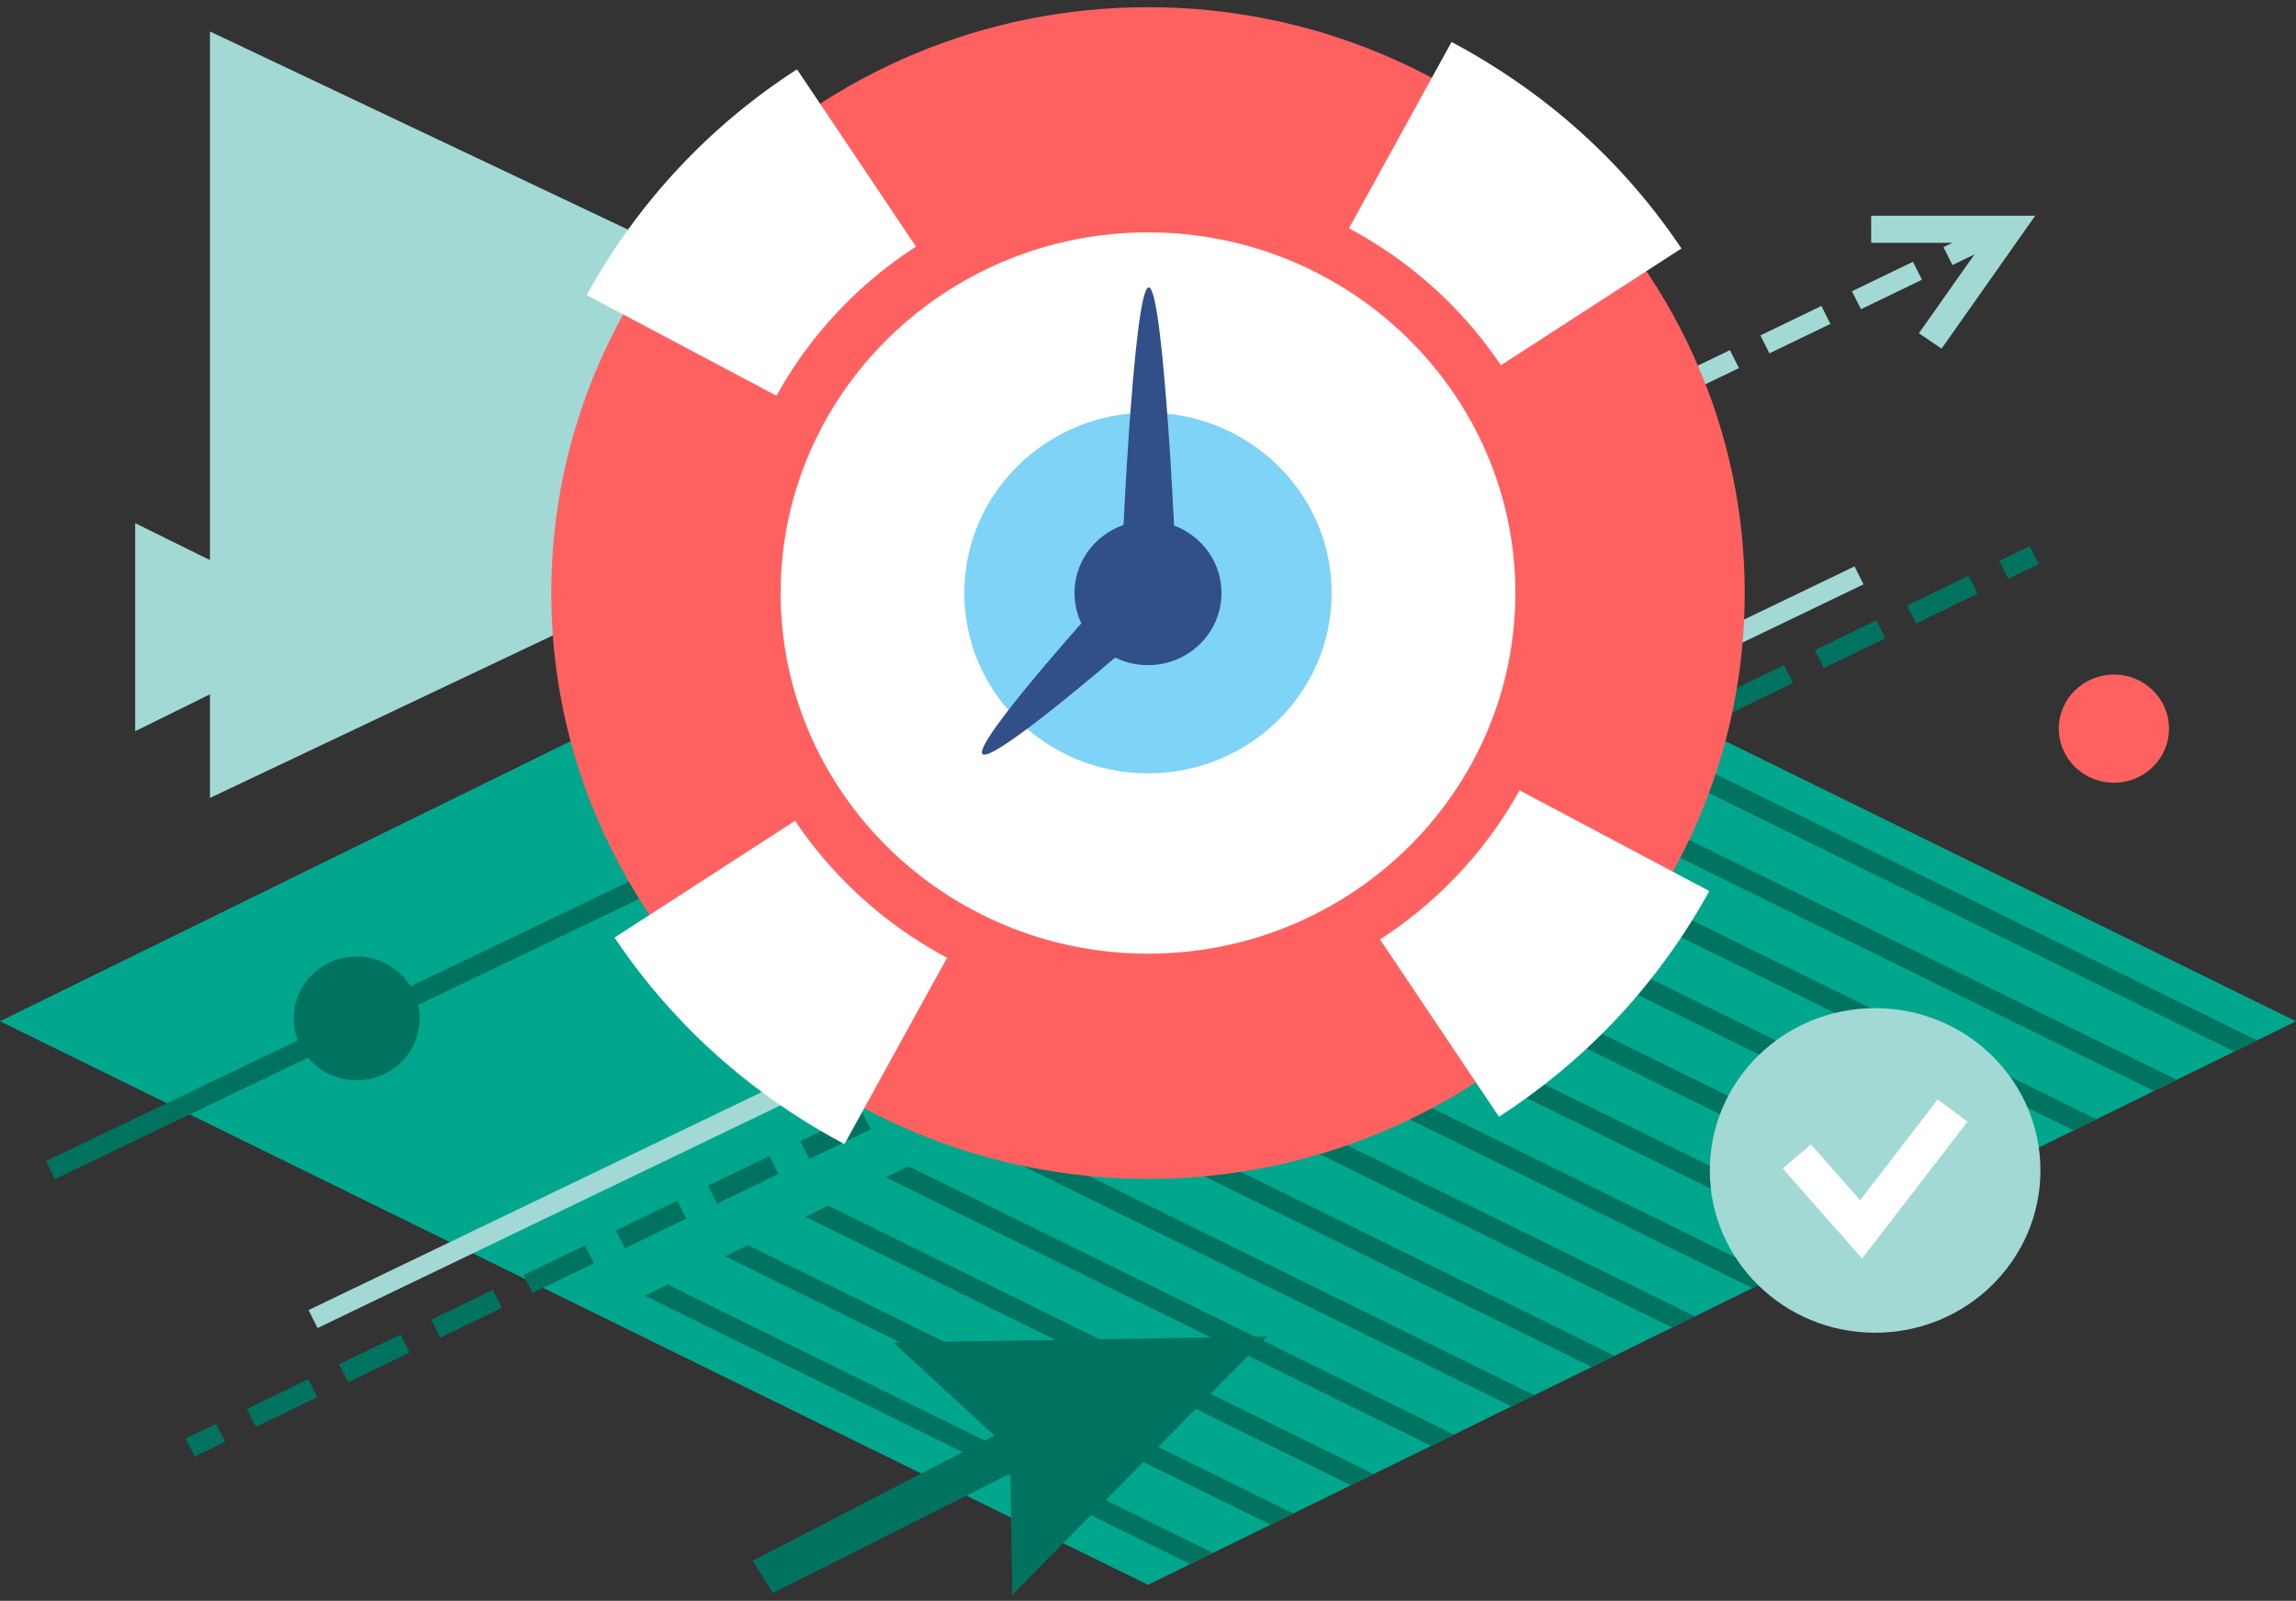 <svg xmlns="http://www.w3.org/2000/svg" width="208" height="145" viewBox="0 0 208 145"><rect x="0" y="0" width="208" height="145" fill="#333333" stroke="none"/><g fill="none" fill-rule="evenodd"><path fill="#00A78D" d="M0 92.505l104 51.046 104-51.046-104-51.042z"/><path fill="#007361" d="M152.965 70.925l49.443 24.324 2.063-1.013-49.442-24.323-2.064 1.012zm-7.273 3.572l49.439 24.324 2.063-1.013-49.439-24.323-2.063 1.012zm-7.273 3.573l49.437 24.321 2.063-1.012-49.437-24.322-2.063 1.013zm-7.274 3.573l49.434 24.32 2.064-1.012-49.434-24.322-2.064 1.014zm-7.272 3.57l49.433 24.32 2.063-1.013-49.432-24.32-2.064 1.013zm-7.273 3.573l49.43 24.319 2.063-1.013-49.43-24.319-2.063 1.013zm-7.273 3.572l49.427 24.317 2.064-1.013-49.428-24.317-2.063 1.013zm-7.274 3.574l49.425 24.315 2.063-1.013-49.424-24.317-2.064 1.015zm-7.273 3.572l49.423 24.314 2.063-1.013-49.423-24.316-2.063 1.015zm-7.273 3.572l49.42 24.312 2.064-1.013-49.42-24.313-2.064 1.014zm-7.272 3.57l49.418 24.312 2.063-1.012-49.418-24.312-2.063 1.012zm-7.273 3.574l49.414 24.31 2.063-1.012-49.416-24.312-2.061 1.014zm-7.274 3.572l49.411 24.31 2.065-1.014L67.75 112.78l-2.062 1.013zm-7.273 3.572l49.41 24.31 2.064-1.015-49.41-24.31-2.064 1.015z"/><path fill="#A2D9D5" d="M19.02 2.85l73.25 34.714-73.25 34.713z"/><path fill="#A2D9D5" d="M12.248 47.39l19.089 9.422-19.09 9.42z"/><path fill="#007360" d="M4.984 106.797l-.809-1.63 141.996-68.073.808 1.63z"/><path fill="#A2D9D5" d="M28.767 120.293l-.812-1.627 140.052-67.362.812 1.627z"/><path fill="#007360" d="M17.631 131.932l-.815-1.627 2.762-1.334.815 1.626zm155.951-75.459l-.815-1.627 5.57-2.695.816 1.627-5.57 2.695zm-8.355 4.044l-.817-1.628 5.571-2.695.816 1.626-5.57 2.697zm-8.356 4.043l-.816-1.627 5.57-2.695.817 1.627-5.571 2.695zm-8.355 4.042l-.817-1.627 5.57-2.695.816 1.627-5.57 2.695zm-8.357 4.043l-.815-1.627 5.57-2.695.816 1.627-5.57 2.695zm-8.355 4.044l-.817-1.627 5.571-2.697.816 1.629-5.57 2.695zm-8.356 4.044l-.816-1.629 5.571-2.695.816 1.627-5.571 2.697zm-8.355 4.042l-.817-1.626 5.57-2.695.816 1.626-5.57 2.695zm-8.357 4.043l-.815-1.627 5.57-2.697.816 1.627-5.57 2.697zm-8.355 4.042l-.817-1.626 5.571-2.695.816 1.626-5.57 2.695zm-8.356 4.044l-.816-1.626 5.571-2.697.816 1.628-5.571 2.695zm-8.355 4.043l-.817-1.627 5.57-2.695.816 1.627-5.57 2.695zm-8.357 4.042l-.815-1.626 5.57-2.694.816 1.627-5.571 2.693zm-8.355 4.045l-.817-1.627 5.571-2.697.815 1.627-5.569 2.697zm-8.357 4.042l-.815-1.627 5.571-2.695.816 1.627-5.572 2.695zm-8.354 4.044l-.818-1.627 5.572-2.696.815 1.627-5.57 2.696zm-8.357 4.041l-.815-1.627 5.57-2.693.816 1.627-5.571 2.693zm-8.355 4.044l-.815-1.627 5.569-2.695.815 1.627-5.569 2.695zm-8.357 4.044l-.815-1.626 5.571-2.697.815 1.627-5.57 2.696zm158.76-76.819l-.815-1.627 2.76-1.336.816 1.627zM70.01 144.301l21.52-10.827.178 10.984 23.08-23.392-33.879.532 9.184 8.435-21.897 11.332z"/><path fill="#A2D9D5" d="M169.87 91.317c-8.27 0-14.975 6.58-14.975 14.7s6.704 14.7 14.976 14.7c8.272 0 14.976-6.58 14.976-14.7s-6.704-14.7-14.976-14.7"/><path fill="#FFF" d="M178.243 101.6l-2.702-2.005-7.03 9.12-4.45-5.049-2.563 2.176 7.192 8.155z"/><path fill="#A2D9D5" d="M176.876 24.007l-.815-1.626 5.526-2.666.815 1.627-5.526 2.665zm-8.288 4l-.817-1.626 5.528-2.668.815 1.627-5.526 2.667zm-8.292 3.999l-.815-1.627 5.526-2.666.815 1.627-5.526 2.666zm-8.288 4l-.817-1.627 5.528-2.666.815 1.627-5.526 2.666zm-8.292 3.998l-.815-1.627 5.526-2.665.817 1.627-5.528 2.665z"/><path fill="#A2D9D5" d="M175.89 31.58l-2.054-1.394 5.778-8.196h-10.099v-2.45h14.861z"/><path fill="#FF6161" d="M196.495 66c0 2.707-2.236 4.9-4.992 4.9-2.757 0-4.992-2.193-4.992-4.9 0-2.704 2.235-4.9 4.992-4.9 2.756 0 4.992 2.196 4.992 4.9"/><path fill="#A2D9D5" d="M45.632 52.677l-.852-1.61 2.734-1.392.851 1.61zm27.01-13.747l-.852-1.61 4.856-2.473.852 1.61-4.856 2.474zm-7.283 3.707l-.852-1.612 4.856-2.47.851 1.61-4.855 2.472zm-7.283 3.706l-.852-1.61 4.855-2.472.852 1.61-4.855 2.472zm-7.284 3.707l-.852-1.612 4.856-2.47.852 1.611-4.856 2.471zm29.133-14.828l-.852-1.61 2.734-1.392.852 1.61z"/><path fill="#007360" d="M38.022 92.247c0 3.097-2.556 5.604-5.71 5.604-3.153 0-5.709-2.507-5.709-5.604s2.556-5.604 5.71-5.604c3.153 0 5.709 2.507 5.709 5.604"/><path fill="#FF6161" d="M104 106.78c-29.81 0-54.06-23.803-54.06-53.063S74.19.652 104 .652c29.81 0 54.06 23.806 54.06 53.065 0 29.26-24.25 53.064-54.06 53.064"/><path fill="#FFF" d="M84.264 24.248a35.234 35.234 0 00-10.972 11.236c-.298.488-.583.98-.855 1.472L53.152 26.728c.435-.794.89-1.577 1.368-2.354A56.736 56.736 0 0172.204 6.282l12.06 17.966zm39.472 58.937a35.194 35.194 0 0010.97-11.235c.3-.489.585-.98.858-1.472l19.284 10.23c-.436.792-.89 1.576-1.368 2.352-4.496 7.324-10.448 13.414-17.682 18.092l-12.062-17.967zM73.977 73.088c2.954 4.402 6.805 8.023 11.447 10.77.498.294.999.574 1.501.842l-10.422 18.928a57.516 57.516 0 01-2.396-1.344c-7.463-4.413-13.666-10.254-18.434-17.356l18.304-11.84zm60.044-38.743c-2.952-4.4-6.804-8.022-11.446-10.77a37.824 37.824 0 00-1.5-.84L131.5 3.804a57.68 57.68 0 012.394 1.345c7.463 4.415 13.667 10.254 18.432 17.357l-18.304 11.838z"/><path fill="#FF6161" d="M104 91.283c-21.105 0-38.272-16.85-38.272-37.566 0-20.714 17.167-37.567 38.272-37.567 21.104 0 38.272 16.853 38.272 37.567 0 20.715-17.168 37.566-38.272 37.566"/><path fill="#FFF" d="M104 21.05c-18.35 0-33.28 14.656-33.28 32.667 0 18.012 14.93 32.666 33.28 32.666s33.28-14.654 33.28-32.666c0-18.011-14.93-32.667-33.28-32.667"/><path fill="#7ED3F7" d="M104 37.383c9.19 0 16.64 7.313 16.64 16.334 0 9.019-7.45 16.333-16.64 16.333-9.189 0-16.64-7.314-16.64-16.333 0-9.021 7.451-16.334 16.64-16.334"/><path fill="#314F88" d="M104 60.249c3.676 0 6.656-2.926 6.656-6.532 0-3.608-2.98-6.534-6.656-6.534-3.676 0-6.656 2.926-6.656 6.534 0 3.606 2.98 6.532 6.656 6.532"/><path fill="#314F88" d="M101.522 53.543c0 1.382 1.141 2.5 2.547 2.5 1.408 0 2.55-1.118 2.55-2.5s-1.142-27.512-2.55-27.512c-1.406 0-2.547 26.13-2.547 27.512"/><path fill="#314F88" d="M105.587 55.57c.997-.977.997-2.56.002-3.538a2.581 2.581 0 00-3.604.002c-.997.977-13.97 15.293-12.973 16.27.995.978 15.58-11.755 16.575-12.734"/></g></svg>